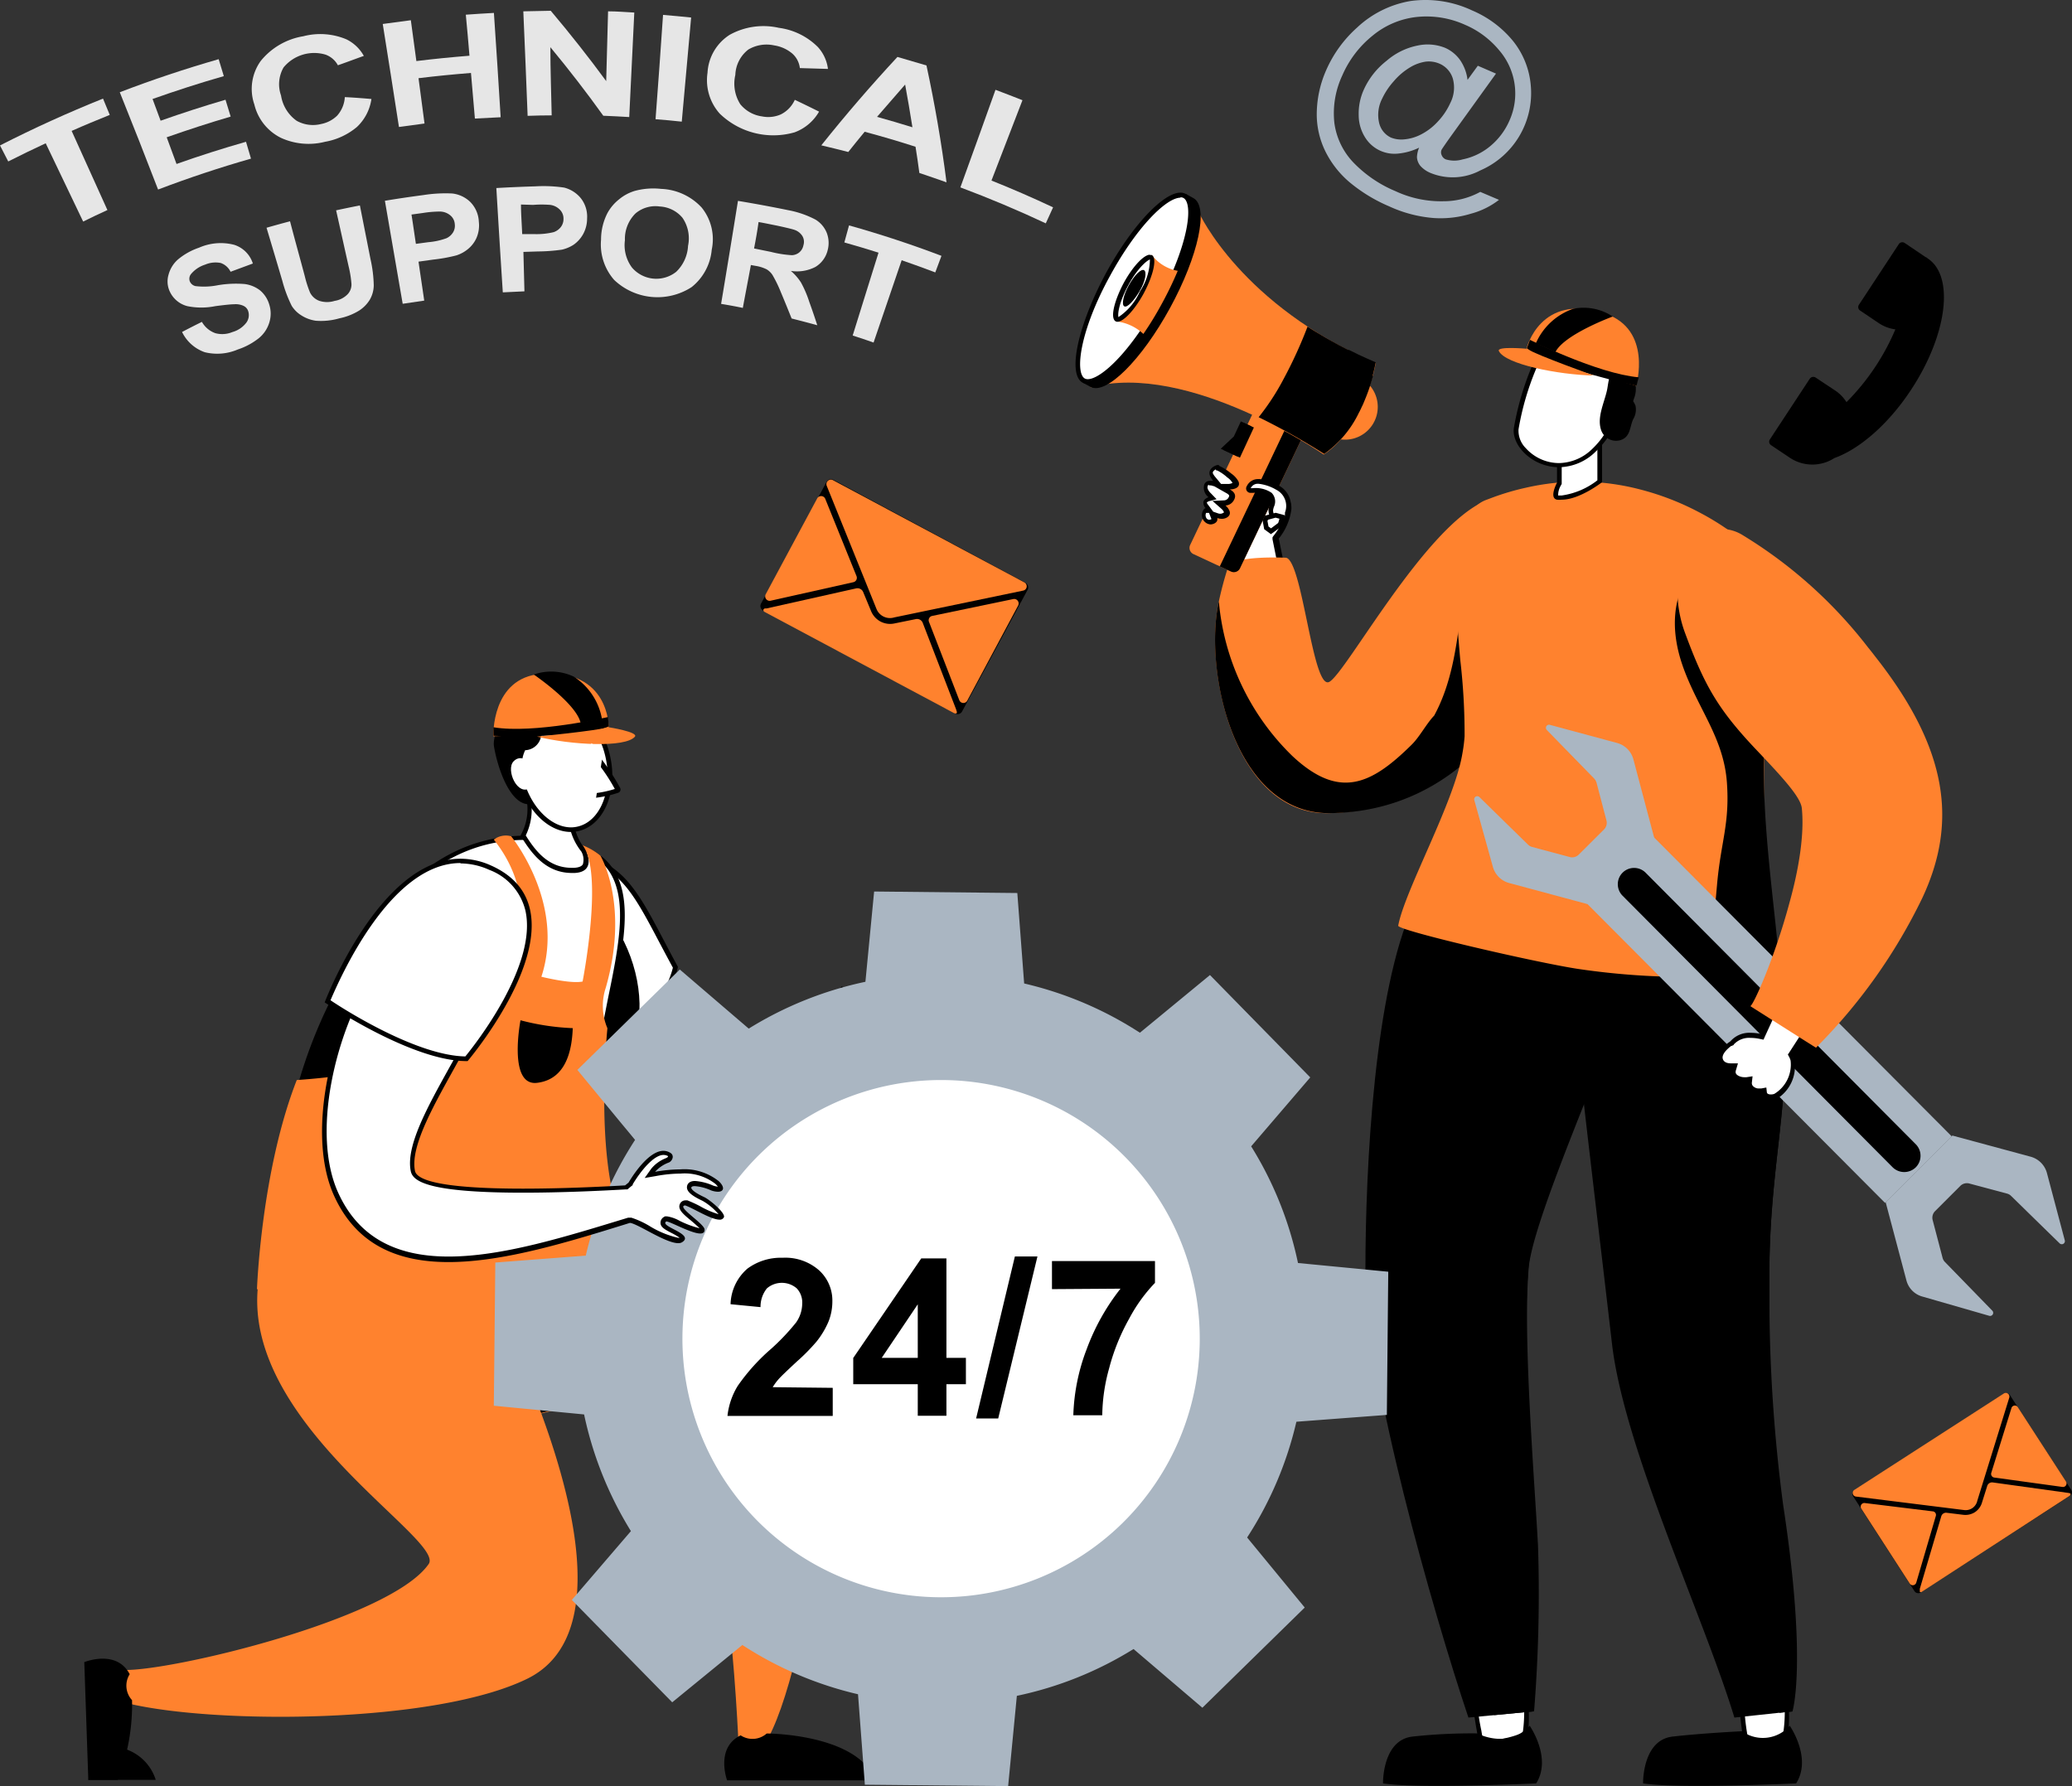 <?xml version="1.0" encoding="UTF-8"?>
<svg xmlns:inkscape="http://www.inkscape.org/namespaces/inkscape" xmlns:sodipodi="http://sodipodi.sourceforge.net/DTD/sodipodi-0.dtd" xmlns="http://www.w3.org/2000/svg" xmlns:svg="http://www.w3.org/2000/svg" viewBox="0 0 221.25 190.73" id="svg1331" sodipodi:docname="6.svg" width="221.25" height="190.73" inkscape:version="1.1 (c4e8f9e, 2021-05-24)">
  <rect x="0" y="0" width="221.25" height="190.73" fill="#333333" stroke="none"/>
  <defs id="defs829">
    <style id="style824">.cls-1{fill:none;}.cls-2{fill:#e6ebf0;}.cls-3{clip-path:url(#clip-path);}.cls-4{fill:#c6d0db;}.cls-5{fill:#aab6c2;}.cls-6,.cls-7,.cls-8,.cls-9{fill:#fff;}.cls-6{opacity:0.35;}.cls-7{opacity:0.5;}.cls-8{opacity:0.6;}.cls-10,.cls-12{fill:#ff822e;}.cls-11{fill:#8072ed;}.cls-12,.cls-13{fill-rule:evenodd;}</style>
    <clipPath id="clip-path" transform="translate(32.58 11.05)">
      <path class="cls-1" d="M 99.56,5.22 C 129.41,11.1 144.65,44.91 192.72,75 240.79,105.09 230.2,222.55 154.29,203.39 81.86,185.1 78.51,186.55 31.07,188.23 -28.3,190.35 5.1,-13.39 99.56,5.22 Z" id="path826"></path>
    </clipPath>
  </defs>
  <g id="Слой_2" data-name="Слой 2" transform="translate(-32.58,-26.39)">
    <g id="Layer_1" data-name="Layer 1">
      <path class="cls-9" d="m 132.09,74.09 h -0.17 a 4,4 0 0 1 -2.87,-2.46 1.21,1.21 0 0 1 0.14,-0.85 0.54,0.54 0 0 1 0.34,-0.21 h 0.27 l 0.09,-0.26 a 1.21,1.21 0 0 1 0.34,-0.93 0.76,0.76 0 0 1 0.54,-0.24 H 131 l 0.31,0.09 v -0.32 a 1.67,1.67 0 0 1 0.32,-1 0.78,0.78 0 0 1 0.59,-0.35 0.82,0.82 0 0 1 0.42,0.13 l 0.32,0.17 V 67.5 a 1.17,1.17 0 0 1 0.79,-1 h 0.13 c 0.53,0 1.06,0.65 1.39,1.25 l 0.05,0.12 v 0.11 l 0.08,0.12 0.41,0.48 v -0.64 c 0,-0.08 0.05,-0.14 0.1,-0.14 1.18,0.43 1.7,1.06 1.63,1.93 a 5.91,5.91 0 0 1 -1.3,3 l -0.07,0.09 0.73,3.59 -4.51,0.8 z M 136,69.21 c 0,0.13 0,0.26 0,0.4 v 1.09 l 0.5,-1 a 2.63,2.63 0 0 0 0.15,-0.31 l 0.05,-0.14 -0.21,-0.22 -0.52,-0.56 z" transform="translate(32.58,11.05)" id="path1081"></path>
      <path d="m 133.93,66.74 c 0.39,0 0.87,0.56 1.17,1.12 a 0.36,0.36 0 0 0 0,0.09 v 0.11 0 l 0.06,0.06 v 0.06 0 l 0.33,0.39 0.07,0.6 c 0,0.12 0,0.24 0,0.36 v 2.23 l 1,-2 v -0.07 a 1.66,1.66 0 0 0 0.13,-0.27 l 0.09,-0.29 -0.22,-0.22 -0.09,-0.09 -0.05,-0.06 -0.4,-0.43 V 68.1 c 1.18,0.5 1.27,1.15 1.24,1.6 a 5.8,5.8 0 0 1 -1.25,2.83 l -0.13,0.18 v 0.22 l 0.65,3.23 -4,0.71 -0.37,-2.64 -0.05,-0.35 -0.34,-0.07 a 3.69,3.69 0 0 1 -2.67,-2.26 0.86,0.86 0 0 1 0.1,-0.65 0.2,0.2 0 0 1 0.16,-0.11 h 0.59 v -0.52 a 1,1 0 0 1 0.26,-0.75 0.53,0.53 0 0 1 0.37,-0.17 h 0.16 l 0.63,0.17 v -0.65 a 1.35,1.35 0 0 1 0.27,-0.8 c 0.2,-0.26 0.35,-0.26 0.39,-0.26 a 0.64,0.64 0 0 1 0.3,0.09 l 0.64,0.36 0.1,-0.72 c 0.05,-0.36 0.23,-0.77 0.59,-0.84 z m 0,-0.5 h -0.17 a 1.36,1.36 0 0 0 -1,1.26 1.06,1.06 0 0 0 -0.54,-0.16 1,1 0 0 0 -0.78,0.45 1.83,1.83 0 0 0 -0.38,1.1 1.35,1.35 0 0 0 -0.29,0 1,1 0 0 0 -0.71,0.31 1.42,1.42 0 0 0 -0.42,1.12 h -0.14 c -0.63,0.09 -0.79,0.82 -0.7,1.34 a 4.16,4.16 0 0 0 3.07,2.66 l 0.44,3.16 5,-0.9 -0.76,-3.73 a 6.21,6.21 0 0 0 1.34,-3.09 c 0.1,-1.17 -0.74,-1.81 -1.75,-2.18 a 0.25,0.25 0 0 0 -0.12,0 0.36,0.36 0 0 0 -0.35,0.38 l -0.05,-0.06 c 0,-0.08 -0.06,-0.16 -0.1,-0.23 -0.3,-0.56 -0.9,-1.39 -1.61,-1.39 z m 2.3,3.37 c 0,-0.15 0,-0.29 0,-0.43 l 0.15,0.17 c 0,0.09 -0.09,0.17 -0.13,0.26 z" transform="translate(32.58,11.05)" id="path1083"></path>
      <path class="cls-9" d="m 158.89,201.44 c -0.61,0 -0.76,-0.13 -0.76,-0.15 0,-0.19 -0.09,-0.58 -0.17,-1.07 -0.2,-1.17 -0.74,-4.27 -0.45,-4.65 0,0 0.2,-0.19 1.55,-0.19 a 17.65,17.65 0 0 1 3.77,0.38 c 0.2,1.32 0.3,4.48 0,4.81 a 10.38,10.38 0 0 1 -3.94,0.87 z" transform="translate(32.58,11.05)" id="path1085"></path>
      <path d="m 159.06,195.63 v 0 a 18.84,18.84 0 0 1 3.54,0.33 15.84,15.84 0 0 1 0,4.42 11,11 0 0 1 -3.74,0.81 2.19,2.19 0 0 1 -0.53,-0.05 c 0,-0.22 -0.08,-0.54 -0.15,-1 a 23.69,23.69 0 0 1 -0.52,-4.42 4.64,4.64 0 0 1 1.37,-0.12 z m 0,-0.5 a 3.11,3.11 0 0 0 -1.75,0.28 c -0.46,0.58 0.48,5.1 0.57,5.9 0,0.28 0.44,0.38 1,0.38 a 10.29,10.29 0 0 0 4.08,-0.94 c 0.5,-0.49 0.25,-4.17 0.09,-5.13 0,-0.2 -2.31,-0.49 -4,-0.49 z" transform="translate(32.58,11.05)" id="path1087"></path>
      <path d="m 163.34,199.62 c 0,0 2.41,3.45 0.69,6.16 0,0 -12.56,0.59 -16.35,0 0,0 -0.1,-4.63 3.15,-5 a 58.25,58.25 0 0 1 6.91,-0.34 c 0,0 3.26,1.75 5.6,-0.82 z" transform="translate(32.58,11.05)" id="path1089"></path>
      <path class="cls-9" d="m 186.8,201.86 c -0.21,0 -0.32,0 -0.32,-0.07 0,-0.07 0,-0.38 -0.09,-0.71 -0.46,-3.36 -0.58,-5.2 -0.37,-5.5 0,0 0.18,-0.19 1.4,-0.19 a 12.62,12.62 0 0 1 3.18,0.37 c 0.2,1.31 0.3,4.48 0,4.81 a 9.77,9.77 0 0 1 -3.8,1.29 z" transform="translate(32.58,11.05)" id="path1091"></path>
      <path d="m 187.42,195.64 v 0 a 14,14 0 0 1 3,0.31 15.54,15.54 0 0 1 0,4.44 9.74,9.74 0 0 1 -3.59,1.22 h -0.09 c 0,-0.14 0,-0.33 -0.07,-0.56 a 24.28,24.28 0 0 1 -0.43,-5.28 3.34,3.34 0 0 1 1.21,-0.13 z m 0,-0.5 a 2.67,2.67 0 0 0 -1.6,0.29 c -0.46,0.58 0.32,5.58 0.41,6.39 0,0.21 0.24,0.29 0.57,0.29 a 9.9,9.9 0 0 0 3.94,-1.36 c 0.5,-0.49 0.25,-4.17 0.09,-5.13 0,-0.2 -2,-0.48 -3.41,-0.48 z" transform="translate(32.58,11.05)" id="path1093"></path>
      <path d="m 163.2,150.78 c -0.59,7.38 0,22.27 0.54,29.66 0,0.49 0,17.65 0,17.65 l -6.94,0.66 c -3.78,-11.27 -11,-36.56 -11,-47.79 0,-11.23 1,-29.93 5.09,-38.8 3.93,-8.44 19.4,3.22 21.22,5.28 0.84,1 -0.75,9.5 -3,15.16 -2.46,6.56 -5.59,14.21 -5.91,18.18 z" transform="translate(32.58,11.05)" id="path1095"></path>
      <path d="m 164.23,180.39 c -0.4,-7.4 -1.62,-22.23 -1,-29.61 0.32,-4 5.13,-15.42 7.68,-22 -0.67,-2 0.17,-6.36 -1.49,-7.48 -1.39,-0.93 -6.79,5.18 -7.4,7 -0.48,1.43 0.41,3.24 0.51,4.67 a 13.43,13.43 0 0 1 -1.72,7.49 c -1.92,3.39 -4.27,6.06 -5.34,9.9 -2.08,7.47 -0.42,15.26 1.33,22.61 a 82.16,82.16 0 0 1 2.58,14.07 c 0.15,2.74 0.54,8.75 0.15,11.45 l 4.28,-0.41 a 158.24,158.24 0 0 0 0.42,-17.69 z" transform="translate(32.58,11.05)" id="path1097"></path>
      <path d="m 191.36,198.09 -6.16,0.66 c -3.22,-10.63 -11.81,-28.8 -13.08,-40 -2,-17.32 -4.33,-35.87 -4.43,-40.43 0,-0.73 0,-1.12 0,-1.12 4.25,-5.17 11.44,-7.27 14.64,-7.65 1.26,-0.15 2.18,0.09 2.59,0.76 a 47.31,47.31 0 0 1 3.1,6.07 c 5.17,12.27 0.82,19.67 0.91,35.63 0,0.92 0,1.86 0,2.8 0.16,6.59 -1.61,14.71 0.28,21.6 3.73,13.59 2.15,21.68 2.15,21.68 z" transform="translate(32.58,11.05)" id="path1099"></path>
      <path d="m 190.4,176 a 169.59,169.59 0 0 1 -1.46,-21.16 c 0,-0.94 0,-1.88 0,-2.8 -0.09,-16 4.25,-23.75 -0.91,-36 0,-2.45 -5.8,-3.64 -5.84,-2.15 a 28.84,28.84 0 0 0 0.46,5.35 c 0.5,3.1 1.17,6.16 0.72,9.35 -0.7,4.94 -2.3,9.61 -2.63,14.64 -0.6,9.25 1.52,17.75 4.66,26.35 a 68.85,68.85 0 0 1 4.16,16.33 120.66,120.66 0 0 1 0.44,12.33 l 1.4,-0.14 c 0,0 1.6,-5.1 -1,-22.1 z" transform="translate(32.58,11.05)" id="path1101"></path>
      <path d="m 191.11,199.62 c 0,0 2.41,3.45 0.68,6.16 0,0 -12.55,0.59 -16.34,0 0,0 -0.1,-4.63 3.15,-5 3.25,-0.37 7.42,-0.57 7.42,-0.57 a 3.81,3.81 0 0 0 5.09,-0.59 z" transform="translate(32.58,11.05)" id="path1103"></path>
      <path class="cls-10" d="m 160.62,84.18 c 0,0 3.51,-1.26 3.12,0.93 -0.89,5.14 -7.85,16.62 -21.77,17.06 -10.15,0.33 -13.46,-15.32 -11.82,-22.6 A 36.85,36.85 0 0 1 131.1,76 c 0.25,-1.41 6.24,-1.1 6.24,-1.1 1.76,0.42 2.82,14.15 4.59,13.26 1.77,-0.89 10.17,-16.55 16.68,-19.34 3.98,-1.74 2.01,15.36 2.01,15.36 z" transform="translate(32.58,11.05)" id="path1105"></path>
      <path d="m 130.15,79.57 a 26.23,26.23 0 0 0 7.85,16.5 c 5,4.68 8.4,3.08 12.73,-1.2 0.86,-0.84 1.61,-2.29 2.41,-3.11 3.69,-6.78 2.09,-15.33 5.49,-22.39 0.33,-0.68 1.43,-0.26 1.1,0.43 a 20.7,20.7 0 0 0 -1.73,6.32 0.57,0.57 0 0 1 0.32,0.57 c -0.07,1.57 1.52,0.8 1.48,2.45 0.08,2.47 1.74,-1 1.33,1.26 0.72,-0.4 2.9,2.36 2.63,4.71 -0.89,5.14 -7.84,16.93 -21.77,17.06 -10.25,0.1 -13.48,-15.32 -11.84,-22.6 z" transform="translate(32.58,11.05)" id="path1107"></path>
      <path class="cls-10" d="m 149.3,114.2 c 0.18,0.56 14.71,3.92 19.17,4.6 a 79.49,79.49 0 0 0 14.56,0.81 c 3.16,-0.16 5.44,-0.56 5.75,-1.2 0.63,-1.34 -0.65,-13.18 -0.39,-21.91 0.05,-1.4 0.07,-2.82 0.08,-4.23 0.09,-9.07 -0.51,-17.78 -2.55,-19.35 -0.45,-0.36 -1,-0.72 -1.55,-1.11 a 28.27,28.27 0 0 0 -3,-1.8 28.74,28.74 0 0 0 -6.18,-2.39 25.62,25.62 0 0 0 -12.34,-0.18 26.51,26.51 0 0 0 -3.4,1 l -0.83,0.31 c -3.87,1.56 -3.32,10 -2.69,17.08 a 68.14,68.14 0 0 1 0.46,8.14 16.6,16.6 0 0 1 -0.24,1.86 c -0.88,5.24 -6.15,14.58 -6.85,18.37 z" transform="translate(32.58,11.05)" id="path1109"></path>
      <path class="cls-9" d="m 166.76,68.5 a 2.28,2.28 0 0 1 -0.45,0 c -0.11,0 -0.14,-0.07 -0.16,-0.12 -0.13,-0.27 0.12,-1 0.33,-1.34 v -0.06 -3.72 l 4.31,-1.79 v 5.29 c -0.45,0.33 -2.46,1.74 -4.06,1.74 z" transform="translate(32.58,11.05)" id="path1111"></path>
      <path d="m 170.57,61.84 v 4.79 a 8,8 0 0 1 -3.81,1.62 h -0.38 a 2.05,2.05 0 0 1 0.32,-1.12 l 0.06,-0.12 v -3.59 z m 0.5,-0.75 -4.81,2 v 3.79 c 0,0 -0.89,1.64 0,1.82 a 2.73,2.73 0 0 0 0.5,0 c 1.92,0 4.31,-1.87 4.31,-1.87 z" transform="translate(32.58,11.05)" id="path1113"></path>
      <path d="m 181.66,75.12 c 0,0 -4.65,3.58 -2,11.27 1.58,4.56 4.39,7.68 4.74,12.5 0.32,4.46 -0.66,6.35 -1.06,11 -0.19,2.15 -0.39,4.3 -0.57,6.45 a 5.58,5.58 0 0 0 0.24,3.29 c 3.16,-0.16 6.54,0.63 6.85,0 0.62,-1.35 -1.75,-14.38 -1.49,-23.11 0.05,-1.4 0.07,-2.82 0.08,-4.23 -0.21,-0.45 0.12,-7.7 -0.14,-8.13 A 64.2,64.2 0 0 0 182.81,76 c -0.45,-0.57 -1.49,-1.46 -1.15,-0.88 z" transform="translate(32.58,11.05)" id="path1115"></path>
      <rect class="cls-5" x="183.89" y="101.65" width="10.06" height="45.18" transform="rotate(135.12,202.924,136.486)" id="rect1117"></rect>
      <path class="cls-5" d="m 212.42,155.85 a 0.33,0.33 0 0 0 0.32,-0.55 l -1.06,-1.09 -4,-4.11 a 1,1 0 0 1 -0.25,-0.44 l -1.05,-4 a 1,1 0 0 1 0.26,-1 l 2.68,-2.68 a 1,1 0 0 1 1,-0.25 l 4,1.07 a 0.94,0.94 0 0 1 0.43,0.25 l 4.09,4 1.09,1.06 a 0.33,0.33 0 0 0 0.55,-0.32 l -1.91,-7.2 a 2.47,2.47 0 0 0 -1.73,-1.73 l -8.36,-2.26 -7.13,7.11 2.22,8.36 a 2.42,2.42 0 0 0 1.73,1.73 z" transform="translate(32.58,11.05)" id="path1119"></path>
      <path class="cls-5" d="m 159.41,107.9 a 2.47,2.47 0 0 0 1.73,1.73 l 8.36,2.25 7.13,-7.1 -2.22,-8.37 a 2.47,2.47 0 0 0 -1.73,-1.73 l -7.19,-1.94 a 0.33,0.33 0 0 0 -0.32,0.55 l 1.06,1.09 4,4.1 a 1.14,1.14 0 0 1 0.25,0.44 l 1.05,4 a 1,1 0 0 1 -0.26,1 l -2.68,2.67 a 1,1 0 0 1 -1,0.26 l -4,-1.07 a 1,1 0 0 1 -0.43,-0.25 l -4.09,-4 -1.09,-1.07 a 0.33,0.33 0 0 0 -0.55,0.33 z" transform="translate(32.58,11.05)" id="path1121"></path>
      <path d="m 173.26,108.53 v 0 a 1.74,1.74 0 0 1 2.46,0 l 28.85,29 a 1.75,1.75 0 0 1 0,2.46 v 0 a 1.76,1.76 0 0 1 -2.47,0 l -28.84,-29 a 1.74,1.74 0 0 1 0,-2.46 z" transform="translate(32.58,11.05)" id="path1123"></path>
      <path class="cls-9" d="m 189.12,132.46 a 0.64,0.64 0 0 1 -0.66,-0.38 v -0.27 h -0.28 a 1.55,1.55 0 0 1 -0.31,0 1,1 0 0 1 -0.66,-0.21 0.74,0.74 0 0 1 -0.33,-0.72 v -0.33 l -0.33,0.05 a 1.23,1.23 0 0 1 -0.27,0 1.59,1.59 0 0 1 -0.72,-0.17 0.7,0.7 0 0 1 -0.39,-1 l 0.12,-0.34 h -0.37 c -0.26,0 -1,0 -1.16,-0.6 -0.16,-0.6 0.37,-1.24 1,-1.7 a 2.12,2.12 0 0 1 0.2,-0.13 2.51,2.51 0 0 1 2.06,-0.87 5.21,5.21 0 0 1 1,0.11 h 0.19 l 1.75,-3.8 3,3.14 -1.7,2.64 0.07,0.13 a 1.85,1.85 0 0 1 0.17,0.42 3.87,3.87 0 0 1 -1.89,3.86 1.39,1.39 0 0 1 -0.49,0.17 z" transform="translate(32.58,11.05)" id="path1125"></path>
      <path d="m 190,122.63 2.59,2.73 -1.52,2.35 -0.16,0.24 0.14,0.26 a 1.86,1.86 0 0 1 0.15,0.38 3.64,3.64 0 0 1 -1.74,3.56 1.1,1.1 0 0 1 -0.37,0.06 c -0.23,0 -0.38,-0.07 -0.42,-0.2 v 0 0 l -0.06,-0.54 -0.53,0.1 h -0.26 a 0.79,0.79 0 0 1 -0.52,-0.16 0.48,0.48 0 0 1 -0.23,-0.5 l 0.07,-0.64 -0.65,0.1 h -0.23 a 1.33,1.33 0 0 1 -0.6,-0.14 c -0.32,-0.17 -0.39,-0.34 -0.28,-0.66 l 0.2,-0.68 h -0.72 c -0.17,0 -0.73,0 -0.89,-0.45 -0.16,-0.45 0.35,-1 0.9,-1.42 h 0.08 l 0.1,-0.07 h 0.07 v -0.06 a 2.22,2.22 0 0 1 1.8,-0.72 4.81,4.81 0 0 1 1,0.11 l 0.39,0.08 0.16,-0.36 1.51,-3.29 z m -0.14,-0.88 -1.82,4 a 4.94,4.94 0 0 0 -1.07,-0.12 2.68,2.68 0 0 0 -2.2,0.91 l -0.21,0.14 c -0.54,0.42 -1.33,1.23 -1.06,2 a 1.37,1.37 0 0 0 1.36,0.78 h 0.05 a 1,1 0 0 0 0.51,1.27 1.79,1.79 0 0 0 0.84,0.2 1.62,1.62 0 0 0 0.31,0 1,1 0 0 0 0.43,0.95 1.32,1.32 0 0 0 0.82,0.26 1.45,1.45 0 0 0 0.35,0 c 0,0.05 0,0.1 0,0.14 a 0.86,0.86 0 0 0 0.9,0.56 1.67,1.67 0 0 0 0.55,-0.09 4.09,4.09 0 0 0 2,-4.17 2.11,2.11 0 0 0 -0.19,-0.47 l 1.73,-2.68 -3.36,-3.55 z" transform="translate(32.58,11.05)" id="path1127"></path>
      <path class="cls-10" d="m 205.27,111.22 a 58.76,58.76 0 0 1 -11.36,16 l -1.81,-1.14 -5.2,-3.3 c 0.36,-0.13 2.65,-5.33 4.17,-11 1,-3.57 1.62,-7.32 1.33,-10.14 -0.13,-1.23 -2.24,-3.47 -4.94,-6.32 -4.09,-4.33 -5.51,-6.89 -7.61,-12.61 a 12.9,12.9 0 0 1 -0.29,-7.6 4.35,4.35 0 0 1 6.55,-2.61 49.13,49.13 0 0 1 13.38,12 c 0.3,0.36 0.58,0.73 0.86,1.09 7.65,9.76 8.7,17.55 4.92,25.63 z" transform="translate(32.58,11.05)" id="path1129"></path>
      <path class="cls-10" d="m 127.42,74.5 4,1.86 a 0.73,0.73 0 0 0 1,-0.36 l 6.83,-14.35 -5.33,-2.48 -6.83,14.36 a 0.73,0.73 0 0 0 0.33,0.97 z" transform="translate(32.58,11.05)" id="path1131"></path>
      <polygon points="166.19,71.91 165.08,71.39 164.33,73 162.93,74.31 164.69,75.13 " id="polygon1133"></polygon>
      <polygon points="166.47,72.04 165.37,71.53 164.62,73.14 163.22,74.44 164.98,75.26 " id="polygon1135"></polygon>
      <path d="m 130.25,75.82 1.17,0.54 a 0.73,0.73 0 0 0 1,-0.36 l 6.83,-14.35 -1.84,-0.86 z" transform="translate(32.58,11.05)" id="path1137"></path>
      <path class="cls-10" d="m 140.16,58.25 a 3.5,3.5 0 1 1 2.93,4 3.49,3.49 0 0 1 -2.93,-4 z" transform="translate(32.58,11.05)" id="path1139"></path>
      <path class="cls-10" d="m 128.06,38.11 c 0,0 4.49,9.85 18.84,16 0,0 -1.12,6.82 -5.55,9.77 0,0 -14.45,-10 -24.89,-7.18 z" transform="translate(32.58,11.05)" id="path1141"></path>
      <path class="cls-11" d="m 146.68,55.06 c 0,0.1 -0.05,0.21 -0.08,0.32 0.03,-0.12 0.06,-0.22 0.08,-0.32 z" transform="translate(32.58,11.05)" id="path1143"></path>
      <path class="cls-11" d="m 140.86,51 c 0.43,0.26 0.86,0.51 1.31,0.76 -0.45,-0.26 -0.88,-0.51 -1.31,-0.76 z" transform="translate(32.58,11.05)" id="path1145"></path>
      <path class="cls-11" d="m 139.62,50.22 c 0.4,0.26 0.82,0.52 1.24,0.77 -0.42,-0.25 -0.84,-0.51 -1.24,-0.77 z" transform="translate(32.58,11.05)" id="path1147"></path>
      <path d="m 137.08,55.78 a 47.33,47.33 0 0 0 2.54,-5.56 c 0.4,0.26 0.82,0.52 1.24,0.77 0.42,0.25 0.86,0.51 1.31,0.76 l 0.89,0.49 0.89,0.46 h 0.08 l 0.74,0.36 0.3,0.15 0.83,0.38 1,0.44 c 0,0 -0.06,0.37 -0.22,1 0,0.1 -0.05,0.2 -0.08,0.32 -0.03,0.12 0,0.12 0,0.18 a 1.21,1.21 0 0 1 -0.05,0.18 l -0.09,0.31 a 20,20 0 0 1 -0.79,2.19 c -0.05,0.13 -0.11,0.27 -0.17,0.4 l -0.1,0.2 -0.09,0.2 a 2,2 0 0 0 -0.1,0.21 l -0.11,0.2 a 11.43,11.43 0 0 1 -3.7,4.39 73,73 0 0 0 -7,-3.92 25.44,25.44 0 0 0 2.68,-4.11 z" transform="translate(32.58,11.05)" id="path1149"></path>
      <path d="m 118.94,44.94 c 2.51,-4.6 5.54,-8 7.46,-8.5 l 0.21,-0.4 0.85,0.47 v 0 c 1.63,0.94 0.51,6.16 -2.52,11.71 -3.03,5.55 -6.81,9.31 -8.48,8.44 v 0 l -0.86,-0.47 0.22,-0.4 c -0.59,-1.88 0.61,-6.26 3.12,-10.85 z" transform="translate(32.58,11.05)" id="path1151"></path>
      <path class="cls-9" d="m 116.16,56.08 a 0.92,0.92 0 0 1 -0.44,-0.1 c -1.34,-0.73 -0.61,-5.48 2.61,-11.38 2.62,-4.81 6,-8.44 7.72,-8.44 a 0.89,0.89 0 0 1 0.44,0.1 c 1.13,0.62 0.75,3.89 -0.94,7.94 a 38,38 0 0 1 -3.66,6.7 c -2.18,3.15 -4.43,5.18 -5.73,5.18 z" transform="translate(32.58,11.05)" id="path1153"></path>
      <path d="m 126.05,36.41 a 0.63,0.63 0 0 1 0.32,0.07 c 0.84,0.46 0.75,3.29 -1.06,7.63 a 37,37 0 0 1 -3.63,6.65 c -2.42,3.5 -4.52,5.07 -5.52,5.07 a 0.66,0.66 0 0 1 -0.32,-0.07 c -1.07,-0.58 -0.56,-5.07 2.71,-11 2.84,-5.2 6,-8.31 7.5,-8.31 z m 0,-0.5 c -1.85,0 -5.21,3.56 -7.94,8.57 -3,5.57 -4.16,10.81 -2.51,11.72 a 1.18,1.18 0 0 0 0.56,0.13 c 1.42,0 3.71,-2.07 5.93,-5.29 a 34.78,34.78 0 0 0 2,-3.28 37.36,37.36 0 0 0 1.67,-3.46 c 1.72,-4.14 2.14,-7.54 0.83,-8.26 a 1.13,1.13 0 0 0 -0.56,-0.13 z" transform="translate(32.58,11.05)" id="path1155"></path>
      <path class="cls-10" d="m 119.18,49.66 a 5.07,5.07 0 0 1 2.91,1.34 34.78,34.78 0 0 0 2,-3.28 37.36,37.36 0 0 0 1.67,-3.46 4.47,4.47 0 0 1 -2.76,-1.68 c -1.89,0.57 -4.59,5.22 -3.82,7.08 z" transform="translate(32.58,11.05)" id="path1157"></path>
      <path class="cls-9" d="m 119.37,49.46 h -0.07 c -0.14,-0.07 -0.21,-0.47 -0.06,-1.17 a 10.13,10.13 0 0 1 1,-2.6 c 1,-1.78 2.09,-2.88 2.57,-2.88 0.21,0.08 0.28,0.48 0.14,1.18 a 10.39,10.39 0 0 1 -1,2.61 c -1,1.78 -2.09,2.88 -2.57,2.88 z" transform="translate(32.58,11.05)" id="path1159"></path>
      <path d="m 122.79,43.05 a 6.31,6.31 0 0 1 -1.07,3.41 6.39,6.39 0 0 1 -2.29,2.74 c -0.1,-0.33 0.06,-1.58 1.06,-3.42 1,-1.84 2,-2.64 2.3,-2.73 z m 0,-0.51 c -0.65,0 -1.83,1.25 -2.79,3 -1.06,2 -1.46,3.79 -0.87,4.11 a 0.38,0.38 0 0 0 0.19,0.05 c 0.65,0 1.83,-1.25 2.79,-3 1.07,-2 1.46,-3.8 0.88,-4.12 a 0.42,0.42 0 0 0 -0.2,0 z" transform="translate(32.58,11.05)" id="path1161"></path>
      <path d="m 120.53,45.81 c -0.58,1.06 -0.79,2.07 -0.48,2.24 0.31,0.17 1,-0.55 1.63,-1.61 0.63,-1.06 0.8,-2.08 0.48,-2.25 -0.32,-0.17 -1.04,0.55 -1.63,1.62 z" transform="translate(32.58,11.05)" id="path1163"></path>
      <path class="cls-9" d="m 136.85,71.08 h -0.18 a 1.28,1.28 0 0 1 -1,-1.24 1.94,1.94 0 0 1 0.1,-0.42 1.07,1.07 0 0 0 -0.17,-1.23 2.75,2.75 0 0 0 -1.8,-0.43 h -0.32 a 0.16,0.16 0 0 1 -0.14,-0.08 0.28,0.28 0 0 1 0,-0.28 1.06,1.06 0 0 1 1,-0.61 5,5 0 0 1 2,0.66 2.21,2.21 0 0 1 1.06,2.73 v 0.17 c 0.02,0.24 -0.1,0.73 -0.55,0.73 z" transform="translate(32.58,11.05)" id="path1165"></path>
      <path d="m 134.39,67 v 0 a 4.75,4.75 0 0 1 1.89,0.64 1.94,1.94 0 0 1 0.93,2.43 v 0.06 0.06 a 0.44,0.44 0 0 0 0,0.13 c 0,0.15 -0.1,0.49 -0.36,0.49 h -0.12 a 1,1 0 0 1 -0.79,-1 2.26,2.26 0 0 1 0.09,-0.35 1.32,1.32 0 0 0 -0.24,-1.49 3,3 0 0 0 -2,-0.5 h -0.24 A 0.83,0.83 0 0 1 134.36,67 Z m 0,-0.5 a 1.32,1.32 0 0 0 -1.25,0.74 0.47,0.47 0 0 0 0.36,0.73 h 0.32 a 2.57,2.57 0 0 1 1.63,0.37 c 0.46,0.41 0,1 0,1.45 a 1.51,1.51 0 0 0 1.17,1.49 h 0.24 c 0.49,0 0.78,-0.41 0.85,-0.92 a 1.09,1.09 0 0 0 0,-0.18 2.45,2.45 0 0 0 -1.18,-3 5.2,5.2 0 0 0 -2.12,-0.69 z" transform="translate(32.58,11.05)" id="path1167"></path>
      <path class="cls-9" d="m 129.14,71.09 a 0.64,0.64 0 0 1 -0.57,-0.37 0.85,0.85 0 0 1 0.11,-0.9 h 0.5 l -0.36,-0.36 A 0.71,0.71 0 0 1 128.62,69 c 0,-0.16 0.18,-0.24 0.4,-0.34 l 0.42,-0.11 -0.31,-0.3 c -0.27,-0.27 -0.55,-0.67 -0.41,-1 a 0.36,0.36 0 0 1 0.38,-0.27 1.17,1.17 0 0 1 0.3,0 l 0.77,0.2 -0.51,-0.61 a 2.11,2.11 0 0 1 -0.29,-0.42 0.44,0.44 0 0 1 0,-0.43 0.92,0.92 0 0 1 0.61,-0.44 l 0.06,0.08 v 0 a 5.66,5.66 0 0 1 1.15,0.74 l 0.1,0.09 a 1.81,1.81 0 0 1 0.6,0.67 0.28,0.28 0 0 1 0,0.26 1,1 0 0 1 -0.71,0.23 h -0.86 l 0.75,0.42 a 0.83,0.83 0 0 1 0.42,0.42 0.51,0.51 0 0 1 -0.09,0.39 0.8,0.8 0 0 1 -0.69,0.44 h -0.61 l 0.46,0.41 a 1.24,1.24 0 0 1 0.36,0.46 0.31,0.31 0 0 1 0,0.26 0.78,0.78 0 0 1 -0.55,0.26 v 0 a 1.27,1.27 0 0 1 -0.41,-0.06 l -0.5,-0.17 0.19,0.5 c 0,0.25 -0.33,0.34 -0.47,0.34 z" transform="translate(32.58,11.05)" id="path1169"></path>
      <path d="m 129.87,65.58 h 0.11 a 4.67,4.67 0 0 1 1,0.68 l 0.11,0.09 a 1.8,1.8 0 0 1 0.52,0.56 1.07,1.07 0 0 1 -0.51,0.11 h -0.71 l -0.6,-0.72 a 2.09,2.09 0 0 1 -0.26,-0.37 0.25,0.25 0 0 1 0,-0.22 0.63,0.63 0 0 1 0.3,-0.24 z m -0.77,1.6 a 0.75,0.75 0 0 1 0.24,0 l 0.33,0.09 1.27,0.72 c 0.26,0.14 0.3,0.24 0.31,0.26 a 0.35,0.35 0 0 1 -0.06,0.21 0.56,0.56 0 0 1 -0.49,0.31 l -1.23,0.06 0.93,0.82 a 1,1 0 0 1 0.3,0.4 0.64,0.64 0 0 1 -0.4,0.15 0.83,0.83 0 0 1 -0.29,-0.06 l -0.46,-0.16 -0.53,-0.71 c -0.16,-0.2 -0.15,-0.27 -0.15,-0.28 a 0.78,0.78 0 0 1 0.22,-0.13 l 0.82,-0.21 -0.6,-0.62 c -0.22,-0.21 -0.45,-0.53 -0.35,-0.78 0.1,-0.25 0.06,-0.11 0.14,-0.11 z m 0,2.93 0.26,0.66 a 0.42,0.42 0 0 1 -0.23,0.07 0.37,0.37 0 0 1 -0.34,-0.23 0.58,0.58 0 0 1 0,-0.5 z M 130,65 v 0 c -0.5,0.1 -1.09,0.59 -0.76,1.23 a 2.32,2.32 0 0 0 0.31,0.46 1.49,1.49 0 0 0 -0.36,0 0.6,0.6 0 0 0 -0.61,0.43 1.27,1.27 0 0 0 0.46,1.31 v 0 c -0.21,0.1 -0.5,0.23 -0.54,0.53 a 0.87,0.87 0 0 0 0.24,0.65 0.2,0.2 0 0 0 -0.14,0.06 1,1 0 0 0 0.66,1.67 v 0 c 0.26,0 0.74,-0.17 0.73,-0.55 a 0.51,0.51 0 0 0 0,-0.13 1.32,1.32 0 0 0 0.44,0.08 h 0.08 c 0.39,0 1,-0.3 0.77,-0.86 a 1.53,1.53 0 0 0 -0.42,-0.56 1.08,1.08 0 0 0 0.89,-0.56 c 0.33,-0.57 0,-0.92 -0.43,-1.16 0.47,0 1.16,-0.18 0.94,-0.82 a 2.44,2.44 0 0 0 -0.78,-0.87 6,6 0 0 0 -1.2,-0.78 h -0.05 A 0.19,0.19 0 0 0 130,65 Z" transform="translate(32.58,11.05)" id="path1171"></path>
      <path class="cls-9" d="m 166.48,65 a 5,5 0 0 1 -3.75,-1.69 2.92,2.92 0 0 1 -0.83,-2.21 29.74,29.74 0 0 1 2.46,-7.78 l 8.78,0.71 c 0.14,1 0.62,6 -2.91,9.36 A 5.49,5.49 0 0 1 166.48,65 Z" transform="translate(32.58,11.05)" id="path1173"></path>
      <path d="m 164.51,53.57 8.4,0.68 c 0.16,1.32 0.41,5.86 -2.86,9 a 5.19,5.19 0 0 1 -3.57,1.54 4.8,4.8 0 0 1 -3.56,-1.6 2.63,2.63 0 0 1 -0.77,-2 29.28,29.28 0 0 1 2.36,-7.55 z m -0.3,-0.52 a 30.36,30.36 0 0 0 -2.56,8 c -0.25,1.88 2,4.18 4.83,4.18 a 5.64,5.64 0 0 0 3.92,-1.68 c 4.09,-3.86 2.95,-9.77 2.95,-9.77 l -9.14,-0.74 z" transform="translate(32.58,11.05)" id="path1175"></path>
      <path d="m 174.39,58.18 c 0,0 0.05,-0.18 0.12,-0.36 a 2.86,2.86 0 0 0 -0.58,-2.89 0.74,0.74 0 0 0 -1,-0.08 v 0 c -1.16,-0.09 -1.16,1.33 -1.32,2.1 -0.27,1.31 -1.08,2.87 -0.67,4.22 a 1.68,1.68 0 0 0 2.06,1.18 c 1.12,-0.33 1,-1.38 1.39,-2.24 a 2,2 0 0 0 0.25,-1.45 3,3 0 0 0 -0.25,-0.48 z" transform="translate(32.58,11.05)" id="path1177"></path>
      <path class="cls-9" d="m 135.22,71.71 -0.14,-0.78 0.15,-0.31 1,-0.26 0.72,0.19 a 5.93,5.93 0 0 1 -0.25,0.81 l -1,0.71 z" transform="translate(32.58,11.05)" id="path1179"></path>
      <path d="m 136.21,70.62 0.41,0.11 a 3.85,3.85 0 0 1 -0.14,0.46 l -0.76,0.57 -0.27,-0.2 -0.11,-0.59 0.06,-0.13 z m 0,-0.52 -1.16,0.31 -0.23,0.49 0.17,0.95 0.72,0.53 c 0,0 1.09,-0.78 1.18,-0.88 a 8.05,8.05 0 0 0 0.34,-1.13 l -1,-0.27 z" transform="translate(32.58,11.05)" id="path1181"></path>
      <path d="m 8.88,39 q -2,-4.18 -4,-8.36 c -1.34,0.62 -2.67,1.27 -4,1.94 L 0,30.87 q 5.39,-2.75 11,-5 l 0.72,1.74 C 10.36,28.16 9,28.72 7.65,29.32 q 1.92,4.22 3.82,8.45 C 10.58,38.18 9.73,38.57 8.88,39 Z" transform="translate(32.58,11.05)" id="path1183" style="fill:#e6e6e6;fill-opacity:1"></path>
      <path d="m 16.88,35.58 q -2,-5.2 -4.09,-10.39 5.22,-2 10.56,-3.53 c 0.18,0.6 0.36,1.2 0.55,1.81 -2.56,0.73 -5.09,1.55 -7.61,2.44 0.29,0.77 0.58,1.55 0.86,2.32 2.29,-0.81 4.61,-1.56 6.93,-2.24 0.19,0.6 0.37,1.2 0.55,1.8 Q 21.2,28.8 17.8,30 l 1.05,2.85 c 2.45,-0.87 4.93,-1.66 7.42,-2.37 0.18,0.6 0.36,1.2 0.53,1.8 q -5.01,1.43 -9.92,3.3 z" transform="translate(32.58,11.05)" id="path1185" style="fill:#e6e6e6;fill-opacity:1"></path>
      <path d="m 36.82,25.71 c 1,0.05 1.9,0.12 2.84,0.2 a 5.07,5.07 0 0 1 -1.56,3 7.23,7.23 0 0 1 -3.39,1.57 7.09,7.09 0 0 1 -4.71,-0.42 5.37,5.37 0 0 1 -2.84,-3.56 5.11,5.11 0 0 1 0.68,-4.65 7.38,7.38 0 0 1 4.55,-2.64 7.2,7.2 0 0 1 4.6,0.33 4.27,4.27 0 0 1 1.86,1.77 c -0.93,0.33 -1.85,0.68 -2.77,1 a 2.43,2.43 0 0 0 -1.33,-1.14 4.24,4.24 0 0 0 -4.47,1.37 3.6,3.6 0 0 0 -0.27,3 4.07,4.07 0 0 0 1.67,2.7 3.57,3.57 0 0 0 2.62,0.34 3.36,3.36 0 0 0 1.7,-0.89 3.25,3.25 0 0 0 0.82,-1.98 z" transform="translate(32.58,11.05)" id="path1187" style="fill:#e6e6e6;fill-opacity:1"></path>
      <path d="m 42.6,28.9 q -0.85,-5.5 -1.73,-11 l 3,-0.4 c 0.2,1.46 0.39,2.91 0.59,4.36 1.88,-0.23 3.78,-0.42 5.67,-0.57 Q 49.95,19.1 49.74,16.91 c 1,-0.07 2,-0.14 3,-0.19 q 0.38,5.56 0.72,11.14 L 50.71,28 50.29,23.13 c -1.87,0.15 -3.73,0.33 -5.6,0.56 0.22,1.61 0.43,3.23 0.64,4.84 Q 44,28.71 42.6,28.9 Z" transform="translate(32.58,11.05)" id="path1189" style="fill:#e6e6e6;fill-opacity:1"></path>
      <path d="M 56.34,27.71 C 56.2,23.99 56.04,20.27 55.88,16.55 l 2.93,-0.06 q 3.13,3.71 5.92,7.51 c 0.07,-2.48 0.14,-5 0.2,-7.45 0.93,0 1.86,0.08 2.8,0.13 q -0.26,5.58 -0.54,11.16 C 66.27,27.78 65.34,27.74 64.42,27.7 Q 61.77,24 58.77,20.38 c 0,2.42 0.09,4.85 0.14,7.28 -0.86,0 -1.71,0.02 -2.57,0.05 z" transform="translate(32.58,11.05)" id="path1191" style="fill:#e6e6e6;fill-opacity:1"></path>
      <path d="m 70,28.07 c 0.28,-3.71 0.55,-7.43 0.8,-11.14 1,0.08 2,0.18 3,0.28 q -0.51,5.57 -1,11.12 C 71.86,28.23 70.94,28.14 70,28.07 Z" transform="translate(32.58,11.05)" id="path1193" style="fill:#e6e6e6;fill-opacity:1"></path>
      <path d="m 84.87,26 c 0.87,0.41 1.73,0.83 2.59,1.26 a 5,5 0 0 1 -2.61,2.21 8.23,8.23 0 0 1 -8,-2 5.36,5.36 0 0 1 -1.3,-4.36 5.12,5.12 0 0 1 2.38,-4.06 7.44,7.44 0 0 1 5.23,-0.74 7.23,7.23 0 0 1 4.17,2.05 4.25,4.25 0 0 1 1.08,2.34 l -3,-0.09 a 2.45,2.45 0 0 0 -0.82,-1.56 3.88,3.88 0 0 0 -1.91,-0.86 3.8,3.8 0 0 0 -2.77,0.44 3.58,3.58 0 0 0 -1.39,2.71 4.1,4.1 0 0 0 0.53,3.13 3.62,3.62 0 0 0 2.32,1.3 3.34,3.34 0 0 0 2,-0.21 3.19,3.19 0 0 0 1.5,-1.56 z" transform="translate(32.58,11.05)" id="path1195" style="fill:#e6e6e6;fill-opacity:1"></path>
      <path d="m 101.07,34.81 c -1,-0.35 -1.93,-0.68 -2.9,-1 -0.12,-0.93 -0.26,-1.87 -0.41,-2.8 q -2.7,-0.87 -5.43,-1.6 c -0.59,0.71 -1.17,1.43 -1.75,2.16 -1,-0.25 -1.91,-0.49 -2.88,-0.71 q 3.85,-4.83 8.13,-9.44 c 1,0.29 2.07,0.6 3.1,0.91 q 1.35,6.26 2.14,12.48 z m -3.64,-5.88 q -0.36,-2.28 -0.78,-4.56 c -1,1.14 -2,2.29 -3,3.45 1.27,0.35 2.52,0.72 3.78,1.11 z" transform="translate(32.58,11.05)" id="path1197" style="fill:#e6e6e6;fill-opacity:1"></path>
      <path d="m 102.55,35.35 q 1.89,-5.21 3.75,-10.42 1.44,0.54 2.88,1.11 -1.65,4.29 -3.31,8.58 c 2.21,0.88 4.41,1.84 6.58,2.86 l -0.78,1.71 q -4.5,-2.11 -9.12,-3.84 z" transform="translate(32.58,11.05)" id="path1199" style="fill:#e6e6e6;fill-opacity:1"></path>
      <path d="m 19.44,50.79 c 0.7,-0.37 1.41,-0.73 2.12,-1.08 A 2.67,2.67 0 0 0 23,50.92 2.81,2.81 0 0 0 24.81,50.8 2.84,2.84 0 0 0 26.3,49.8 1.36,1.36 0 0 0 26.51,48.59 0.94,0.94 0 0 0 26,48 2,2 0 0 0 25,47.83 c -0.3,0 -1,0.07 -2,0.2 a 7.48,7.48 0 0 1 -3,0 2.84,2.84 0 0 1 -1.91,-1.65 2.53,2.53 0 0 1 -0.1,-1.68 3.28,3.28 0 0 1 1.01,-1.65 7,7 0 0 1 2.25,-1.26 5.75,5.75 0 0 1 3.75,-0.31 3.06,3.06 0 0 1 2,2 l -2.38,0.88 a 1.83,1.83 0 0 0 -1.06,-0.94 2.83,2.83 0 0 0 -1.66,0.18 3.22,3.22 0 0 0 -1.5,1 0.8,0.8 0 0 0 -0.13,0.79 0.86,0.86 0 0 0 0.6,0.5 7.54,7.54 0 0 0 2.43,-0.1 11.57,11.57 0 0 1 2.82,-0.12 3.39,3.39 0 0 1 1.64,0.67 3.12,3.12 0 0 1 1,1.55 3.17,3.17 0 0 1 0,1.88 3.45,3.45 0 0 1 -1.12,1.68 7.28,7.28 0 0 1 -2.25,1.21 5.56,5.56 0 0 1 -3.53,0.29 4.25,4.25 0 0 1 -2.42,-2.16 z" transform="translate(32.58,11.05)" id="path1201" style="fill:#e6e6e6;fill-opacity:1"></path>
      <path d="m 28.46,39.66 c 0.84,-0.24 1.67,-0.47 2.51,-0.69 0.52,2 1.05,3.89 1.57,5.84 a 12,12 0 0 0 0.57,1.78 1.82,1.82 0 0 0 1,0.88 2.67,2.67 0 0 0 1.62,0 2.47,2.47 0 0 0 1.4,-0.72 1.52,1.52 0 0 0 0.4,-1.08 11.31,11.31 0 0 0 -0.3,-1.87 c -0.45,-2 -0.89,-4 -1.34,-6 0.84,-0.18 1.69,-0.36 2.54,-0.52 L 39.56,43 a 14,14 0 0 1 0.35,2.82 3.16,3.16 0 0 1 -0.42,1.52 3.65,3.65 0 0 1 -1.15,1.17 6.45,6.45 0 0 1 -2.09,0.82 7.08,7.08 0 0 1 -2.53,0.26 3.86,3.86 0 0 1 -1.57,-0.59 3.17,3.17 0 0 1 -1,-1 14,14 0 0 1 -1,-2.66 q -0.83,-2.82 -1.69,-5.68 z" transform="translate(32.58,11.05)" id="path1203" style="fill:#e6e6e6;fill-opacity:1"></path>
      <path d="m 43,47.78 q -0.95,-5.49 -1.9,-11 c 1.37,-0.23 2.74,-0.43 4.11,-0.61 a 15.21,15.21 0 0 1 3.07,-0.17 3.29,3.29 0 0 1 1.94,0.91 3.19,3.19 0 0 1 0.91,2.1 3.38,3.38 0 0 1 -0.26,1.76 3.25,3.25 0 0 1 -0.93,1.19 3.71,3.71 0 0 1 -1.2,0.65 16.94,16.94 0 0 1 -2.48,0.45 l -1.57,0.22 c 0.2,1.39 0.41,2.78 0.61,4.16 z m 0.94,-9.53 c 0.16,1 0.31,2.09 0.47,3.13 l 1.34,-0.18 a 7.36,7.36 0 0 0 1.92,-0.42 1.62,1.62 0 0 0 0.71,-0.63 1.35,1.35 0 0 0 0.18,-0.89 1.31,1.31 0 0 0 -0.51,-0.95 1.76,1.76 0 0 0 -1.05,-0.38 11.65,11.65 0 0 0 -1.82,0.15 z" transform="translate(32.58,11.05)" id="path1205" style="fill:#e6e6e6;fill-opacity:1"></path>
      <path d="M 53.69,46.56 Q 53.33,41 53,35.42 c 1.38,-0.08 2.76,-0.14 4.15,-0.18 a 15.1,15.1 0 0 1 3.08,0.13 3.36,3.36 0 0 1 1.77,1.11 3.17,3.17 0 0 1 0.69,2.19 3.45,3.45 0 0 1 -0.45,1.72 3.4,3.4 0 0 1 -1,1.09 A 3.92,3.92 0 0 1 60,42 19.12,19.12 0 0 1 57.48,42.19 l -1.59,0.05 0.11,4.21 z m 1.94,-9.38 c 0,1 0.09,2.11 0.13,3.16 h 1.36 a 7.68,7.68 0 0 0 2,-0.21 1.63,1.63 0 0 0 0.77,-0.55 1.39,1.39 0 0 0 0.28,-0.87 1.33,1.33 0 0 0 -0.41,-1 1.75,1.75 0 0 0 -1,-0.49 11.39,11.39 0 0 0 -1.84,0 z" transform="translate(32.58,11.05)" id="path1207" style="fill:#e6e6e6;fill-opacity:1"></path>
      <path d="m 64.18,40.94 a 6.23,6.23 0 0 1 0.68,-2.84 4.82,4.82 0 0 1 1.24,-1.47 4.76,4.76 0 0 1 1.7,-0.91 7.58,7.58 0 0 1 2.79,-0.21 6.21,6.21 0 0 1 4.34,2 5.37,5.37 0 0 1 1.07,4.49 5.74,5.74 0 0 1 -2.15,4 6.71,6.71 0 0 1 -8.27,-0.77 5.74,5.74 0 0 1 -1.4,-4.29 z m 2.55,0.05 a 4,4 0 0 0 0.76,2.93 3.42,3.42 0 0 0 4.71,0.45 4.13,4.13 0 0 0 1.27,-2.78 3.87,3.87 0 0 0 -0.6,-3 3.39,3.39 0 0 0 -2.42,-1.2 3.29,3.29 0 0 0 -2.6,0.75 3.83,3.83 0 0 0 -1.12,2.86 z" transform="translate(32.58,11.05)" id="path1209" style="fill:#e6e6e6;fill-opacity:1"></path>
      <path d="m 77,47.79 q 0.92,-5.51 1.8,-11 2.72,0.45 5.4,1 a 10.32,10.32 0 0 1 2.88,1 2.94,2.94 0 0 1 1.2,1.41 3,3 0 0 1 0.1,1.85 2.86,2.86 0 0 1 -1.32,1.8 4.3,4.3 0 0 1 -2.61,0.42 5.6,5.6 0 0 1 1.07,1.22 11.55,11.55 0 0 1 0.9,2.1 c 0.3,0.82 0.58,1.65 0.85,2.48 -0.91,-0.25 -1.83,-0.49 -2.74,-0.72 -0.37,-0.92 -0.74,-1.84 -1.13,-2.76 A 13.82,13.82 0 0 0 82.49,44.71 1.92,1.92 0 0 0 81.86,44.1 4,4 0 0 0 80.67,43.73 l -0.49,-0.09 c -0.28,1.52 -0.57,3 -0.86,4.58 -0.76,-0.16 -1.53,-0.3 -2.32,-0.43 z m 3.51,-5.92 1.82,0.37 a 11.76,11.76 0 0 0 2.23,0.35 1.32,1.32 0 0 0 0.79,-0.3 1.29,1.29 0 0 0 0.44,-0.76 1.21,1.21 0 0 0 -0.12,-1 1.61,1.61 0 0 0 -0.85,-0.65 C 84.62,39.81 84.02,39.66 83,39.44 82.34,39.31 81.69,39.17 81,39.05 80.87,40 80.69,41 80.52,41.87 Z" transform="translate(32.58,11.05)" id="path1211" style="fill:#e6e6e6;fill-opacity:1"></path>
      <path d="m 91.05,51.17 c 0.92,-3 1.85,-5.9 2.76,-8.85 -1.21,-0.38 -2.43,-0.75 -3.65,-1.09 0.17,-0.6 0.34,-1.21 0.5,-1.82 q 5,1.4 9.87,3.25 l -0.66,1.77 c -1.19,-0.45 -2.39,-0.89 -3.59,-1.3 -1,2.93 -2,5.86 -3,8.79 -0.72,-0.26 -1.48,-0.51 -2.23,-0.75 z" transform="translate(32.58,11.05)" id="path1213" style="fill:#e6e6e6;fill-opacity:1"></path>
      <path class="cls-12" d="m 163,52.58 c 0,0 1.44,-6.07 8.38,-3.76 5.11,1.7 3.33,7.71 3.33,7.71 0,0 -11.28,-3.19 -11.71,-3.95 z" transform="translate(32.58,11.05)" id="path1215"></path>
      <path class="cls-13" d="m 174.75,56.53 c 0,0 -8.93,-1.86 -11.71,-4 l 0.33,-0.9 c 0,0 7.2,3.61 11.61,4 z" transform="translate(32.58,11.05)" id="path1217"></path>
      <path class="cls-13" d="m 164,52 a 6.78,6.78 0 0 1 4,-3.69 5.63,5.63 0 0 1 4.21,0.83 c 0,0 -5.15,1.89 -6.12,3.79 z" transform="translate(32.58,11.05)" id="path1219"></path>
      <path class="cls-12" d="m 163,52.58 c 0,0 -3.2,-0.29 -2.95,0.24 0.66,1.41 6.33,2.54 10.13,2.62 0.04,0 -5.89,-2.1 -7.18,-2.86 z" transform="translate(32.58,11.05)" id="path1221"></path>
      <path class="cls-9" d="m 73,140 a 4,4 0 0 1 -1.88,-0.42 c -6.81,-3.61 -14.43,-23 -12.79,-29.6 0.32,-1.31 1,-1.94 2,-1.94 a 6.91,6.91 0 0 1 3.67,1.57 c 2.7,1.93 6.6,8.35 9.45,13 2.22,3.64 3.4,5.56 4,5.87 a 3.55,3.55 0 0 0 1.63,0.37 c 4.24,0 9.78,-6.46 10.9,-7.82 l 1.84,2.24 C 90.05,130.07 78.91,140 73,140 Z" transform="translate(32.58,11.05)" id="path1223"></path>
      <path d="m 60.33,108.28 a 6.66,6.66 0 0 1 3.47,1.54 c 2.66,1.89 6.55,8.29 9.39,13 2.3,3.78 3.44,5.62 4.11,6 a 3.74,3.74 0 0 0 1.74,0.4 c 4.14,0 9.42,-5.92 10.9,-7.68 l 1.57,1.91 c -1.81,6.67 -12.72,16.36 -18.5,16.36 a 3.72,3.72 0 0 1 -1.76,-0.39 c -6.56,-3.48 -14.25,-23 -12.67,-29.32 0.44,-1.75 1.42,-1.75 1.75,-1.75 z m 0,-0.5 c -7,0 2.33,27.58 10.69,32 a 4.17,4.17 0 0 0 2,0.45 c 6.29,0 17.43,-10.28 19,-17 l -2.12,-2.58 c 0,0 -6.32,8 -10.9,8 a 3.25,3.25 0 0 1 -1.51,-0.34 c -1.49,-0.75 -9,-15.7 -13.44,-18.9 a 7.06,7.06 0 0 0 -3.76,-1.63 z" transform="translate(32.58,11.05)" id="path1225"></path>
      <path class="cls-10" d="m 81.68,201.5 -2.81,0.36 c 0,0 -1.24,-32.86 -7.48,-37.12 -3.86,-2.62 -26.28,6.15 -29.1,4.38 -3.79,-2.36 -1.45,-25.19 7.55,-24.16 6.49,0.75 18.62,-2.68 33.62,6.93 9.21,5.9 2.59,43.11 -1.78,49.61 z" transform="translate(32.58,11.05)" id="path1227"></path>
      <path d="m 52.63,167.59 c 0,0 17,-4.94 18.76,-2.85 1.76,2.09 5.15,7.45 6.37,22.6 0,0 7.39,-18.9 -5.18,-27.16 -12.57,-8.26 -23.52,-3.72 -23.52,-3.72 z" transform="translate(32.58,11.05)" id="path1229"></path>
      <path class="cls-10" d="m 56.31,194.6 c -9.82,4.82 -33.33,4.89 -42.72,2.62 a 7.53,7.53 0 0 1 -0.56,-3.56 c 4.78,0.28 28.63,-5.38 32.74,-11.3 2,-2.81 -23.51,-16.93 -17.34,-33.37 0.62,-1.66 22.74,-5.8 21.1,-0.74 0,0 22,38.87 6.78,46.35 z" transform="translate(32.58,11.05)" id="path1231"></path>
      <path class="cls-9" d="m 53.84,123.29 a 5.17,5.17 0 0 1 -2.5,-4.15 c -0.2,-5.34 7.56,-11.94 8.41,-12.65 6.19,0.49 7.78,3.5 10.93,9.46 0.44,0.84 0.92,1.73 1.43,2.68 -1.09,4.92 -8.74,12.34 -10,13.55 z" transform="translate(32.58,11.05)" id="path1233"></path>
      <path d="m 59.84,106.75 c 6,0.5 7.44,3.29 10.62,9.32 0.43,0.81 0.89,1.68 1.39,2.6 -1.1,4.65 -8.07,11.55 -9.75,13.16 L 54,123.12 v 0 0 a 4.82,4.82 0 0 1 -2.36,-3.92 c -0.19,-5.09 7.1,-11.41 8.25,-12.38 z m -0.17,-0.51 c 0,0 -14.28,11.52 -6,17.22 l 8.42,9.08 c 0,0 9.16,-8.47 10.3,-13.95 -4.34,-8 -5.39,-11.81 -12.71,-12.35 z" transform="translate(32.58,11.05)" id="path1235"></path>
      <path d="M 66.74,128.41 C 55.91,125.07 50,112.78 50,112.78 c 0,0 2,-4.18 5.88,-4.27 9.79,-0.22 15.29,13.31 10.86,19.9 z" transform="translate(32.58,11.05)" id="path1237"></path>
      <path d="m 81.87,200.45 c 0,0 9.7,0 11.6,5 H 77.64 c 0,0 -1.29,-3.48 1.45,-4.8 a 2.29,2.29 0 0 0 2.78,-0.2 z" transform="translate(32.58,11.05)" id="path1239"></path>
      <path d="m 9.43,205.4 h 7.2 A 5.07,5.07 0 0 0 13,202 c -2.77,-0.59 -3.57,3.4 -3.57,3.4 z" transform="translate(32.58,11.05)" id="path1241"></path>
      <path d="m 14.1,196.89 a 21.89,21.89 0 0 1 -1.52,8.51 H 9.43 L 9,192.83 c 0,0 3.44,-1.41 4.85,1.29 a 2.28,2.28 0 0 0 0.25,2.77 z" transform="translate(32.58,11.05)" id="path1243"></path>
      <path class="cls-9" d="m 40.6,153.58 a 69.64,69.64 0 0 1 -12,-1.1 c 0.28,-3.55 4.28,-47.65 27.45,-47.65 a 18,18 0 0 1 2.3,0.14 c 3.3,0.39 5.5,1.41 6.75,3.12 2.22,3 1.22,8.08 0.07,13.9 -1.45,7.34 -3.1,15.66 0.7,23.36 -0.96,1.03 -8.59,8.23 -25.27,8.23 z" transform="translate(32.58,11.05)" id="path1245"></path>
      <path d="m 56.09,104.58 v 0.5 a 19.44,19.44 0 0 1 2.27,0.13 c 3.22,0.38 5.37,1.37 6.57,3 2.16,3 1.18,8 0,13.71 -1.45,7.33 -3.1,15.63 0.64,23.36 -1.37,1.35 -9,8 -25,8 a 68.25,68.25 0 0 1 -11.69,-1.06 c 0.4,-4.84 4.63,-47.19 27.18,-47.19 v -0.5 z m 0,0 c -24.54,0 -27.72,48.11 -27.72,48.11 a 70.42,70.42 0 0 0 12.23,1.14 c 18.21,0 25.62,-8.43 25.62,-8.43 -8.69,-17.25 10.62,-38.51 -7.8,-40.68 a 18.66,18.66 0 0 0 -2.33,-0.14 z" transform="translate(32.58,11.05)" id="path1247"></path>
      <path class="cls-9" d="m 61.05,108.26 c -2.56,0 -4,-1.76 -5.2,-3.7 a 6,6 0 0 0 0.47,-4.36 l 4.7,1.15 a 6,6 0 0 0 1.28,4.81 2,2 0 0 1 0.16,1.6 1.28,1.28 0 0 1 -1.14,0.49 z" transform="translate(32.58,11.05)" id="path1249"></path>
      <path d="m 56.65,100.54 4.08,1 a 6.4,6.4 0 0 0 1.35,4.74 1.76,1.76 0 0 1 0.16,1.35 c -0.13,0.23 -0.44,0.35 -0.93,0.38 h -0.26 c -2.38,0 -3.78,-1.63 -4.91,-3.46 a 6.28,6.28 0 0 0 0.51,-4 z M 56,99.86 a 5.66,5.66 0 0 1 -0.42,4.7 c 1.25,2.08 2.8,4 5.5,4 h 0.28 c 2.43,-0.12 1.17,-2.5 1.17,-2.5 a 5.65,5.65 0 0 1 -1.18,-4.85 z" transform="translate(32.58,11.05)" id="path1251"></path>
      <path d="m 30.3,138.42 a 52.32,52.32 0 0 1 13,-28 L 54.79,111 c 0,0 6.09,9.36 -14.2,24.43 -7.35,5.46 3.08,16.05 3.08,16.05 z" transform="translate(32.58,11.05)" id="path1253"></path>
      <path class="cls-9" d="m 61,103.94 c -2.38,0 -4.71,-2.46 -5.43,-5.72 -0.81,-3.68 0.63,-7.14 3.22,-7.71 a 3.05,3.05 0 0 1 0.74,-0.08 c 2.37,0 4.71,2.46 5.43,5.72 a 8.51,8.51 0 0 1 -0.35,5.06 4.24,4.24 0 0 1 -2.87,2.65 3.65,3.65 0 0 1 -0.74,0.08 z" transform="translate(32.58,11.05)" id="path1255"></path>
      <path d="m 59.48,90.68 c 2.26,0 4.49,2.37 5.18,5.52 0.79,3.54 -0.57,6.87 -3,7.41 a 3.08,3.08 0 0 1 -0.68,0.08 c -2.26,0 -4.49,-2.38 -5.18,-5.53 a 8.14,8.14 0 0 1 0.33,-4.9 4,4 0 0 1 2.69,-2.51 3.23,3.23 0 0 1 0.69,-0.07 z m 0,-0.5 a 3.53,3.53 0 0 0 -0.79,0.08 c -2.73,0.6 -4.26,4.19 -3.41,8 0.76,3.45 3.2,5.92 5.67,5.92 a 3.55,3.55 0 0 0 0.79,-0.09 c 2.73,-0.6 4.26,-4.19 3.41,-8 -0.76,-3.45 -3.2,-5.91 -5.67,-5.91 z" transform="translate(32.58,11.05)" id="path1257"></path>
      <path class="cls-9" d="m 63.44,100.29 c -0.19,-0.24 0.06,-2.08 0.44,-3.83 A 19.49,19.49 0 0 1 66,99.63 c 0,0.11 0,0.15 -0.07,0.16 a 10.78,10.78 0 0 1 -2.37,0.5 z" transform="translate(32.58,11.05)" id="path1259"></path>
      <path d="m 64,97.05 a 19.27,19.27 0 0 1 1.65,2.54 11.67,11.67 0 0 1 -2,0.44 12.73,12.73 0 0 1 0.35,-3 z m -0.26,-1.16 c 0,0 -1.09,4.6 -0.33,4.65 H 63.5 A 12.06,12.06 0 0 0 66,100 0.37,0.37 0 0 0 66.23,99.5 23.72,23.72 0 0 0 63.8,95.86 Z" transform="translate(32.58,11.05)" id="path1261"></path>
      <path d="m 57.81,88.49 c 2.11,1.58 5.53,0.09 6.23,4.05 0.29,1.69 -1.38,1.64 -2.7,0.94 -1.32,-0.7 -3.15,-0.8 -3.59,0.6 a 1.78,1.78 0 0 1 -1.67,1.37 c -0.78,1.61 -0.12,3.25 0.39,5.77 -2,0 -3.31,-3.76 -3.72,-6.16 -0.33,-1.97 3.15,-8 5.06,-6.57 z" transform="translate(32.58,11.05)" id="path1263"></path>
      <path class="cls-9" d="m 56.67,96.88 c 0,0 -1,-1.13 -1.84,-0.23 -0.84,0.9 0.43,3.77 1.79,2.82 1.36,-0.95 0.05,-2.59 0.05,-2.59 z" transform="translate(32.58,11.05)" id="path1265"></path>
      <path class="cls-10" d="m 54.58,104.64 c 0,0 5.82,7.11 3.23,15 0,0 3.14,0.79 4.4,0.51 0,0 2.28,-11.64 0,-14.55 a 7.16,7.16 0 0 1 1.9,1.1 c 0,0 3.14,5.22 0.57,14.13 a 6.12,6.12 0 0 0 0.18,4.31 c 0,0 -1.36,13.32 1.36,20.27 0,0 -12.9,16 -38.78,7.59 0,0 0.45,-12.63 4.25,-22.33 0,0 16.62,-0.94 20.17,-6.11 3.55,-5.17 6.14,-12.95 0.87,-19.56 a 2.1,2.1 0 0 1 1.85,-0.36 z" transform="translate(32.58,11.05)" id="path1267"></path>
      <path d="m 61.16,125.13 a 25.74,25.74 0 0 1 -5.58,-0.84 c 0,0 -1.37,7.06 1.77,6.68 3.14,-0.38 3.72,-3.54 3.81,-5.84 z" transform="translate(32.58,11.05)" id="path1269"></path>
      <path class="cls-10" d="m 37.39,150.24 c 0,0 -2.3,4.8 -7.09,5.47 l 1.05,2.58 c 0,0 6.64,-2.17 8.4,-7.36 z" transform="translate(32.58,11.05)" id="path1271"></path>
      <path class="cls-12" d="m 65,93 c 0,0 0.09,-6.24 -7.2,-5.7 -5.37,0.4 -5.12,6.66 -5.12,6.66 0,0 11.76,-0.37 12.32,-0.96 z" transform="translate(32.58,11.05)" id="path1273"></path>
      <path class="cls-13" d="m 52.69,93.91 c 0,0 9.12,0.38 12.32,-1 l -0.09,-1 c 0,0 -7.92,1.82 -12.23,1.09 z" transform="translate(32.58,11.05)" id="path1275"></path>
      <path class="cls-13" d="M 64.28,92.13 A 6.76,6.76 0 0 0 61.28,87.6 5.63,5.63 0 0 0 57,87.37 c 0,0 4.54,3.09 5,5.17 z" transform="translate(32.58,11.05)" id="path1277"></path>
      <path class="cls-12" d="m 65,93 c 0,0 3.18,0.5 2.8,1 -1,1.2 -6.76,0.91 -10.46,0 0.01,0 6.28,-0.62 7.66,-1 z" transform="translate(32.58,11.05)" id="path1279"></path>
      <polygon class="cls-9" points="94.82,113.07 96.14,112.17 96.96,106.85 95.73,105.74 " id="polygon1281"></polygon>
      <path class="cls-9" d="m 100.49,187.15 a 29,29 0 1 1 29,-29 29,29 0 0 1 -29,29 z" transform="translate(32.58,11.05)" id="path1283"></path>
      <path d="m 100.49,129.41 a 28.75,28.75 0 1 1 -28.75,28.75 28.78,28.78 0 0 1 28.75,-28.75 z m 0,-0.5 a 29.25,29.25 0 1 0 29.25,29.25 29.24,29.24 0 0 0 -29.25,-29.25 z" transform="translate(32.58,11.05)" id="path1285"></path>
      <path d="m 88.92,163.54 v 3 H 77.68 a 7.72,7.72 0 0 1 1.09,-3.2 21.3,21.3 0 0 1 3.61,-4 23.65,23.65 0 0 0 2.62,-2.77 3.54,3.54 0 0 0 0.66,-2 2.2,2.2 0 0 0 -0.58,-1.65 2.44,2.44 0 0 0 -3.19,0 3.11,3.11 0 0 0 -0.68,2 l -3.2,-0.31 a 5.2,5.2 0 0 1 1.8,-3.8 6,6 0 0 1 3.76,-1.16 5.44,5.44 0 0 1 3.89,1.34 4.36,4.36 0 0 1 1.42,3.32 5.79,5.79 0 0 1 -0.41,2.15 9,9 0 0 1 -1.28,2.14 20.65,20.65 0 0 1 -2.1,2.13 c -1,0.93 -1.65,1.55 -1.92,1.85 a 6,6 0 0 0 -0.66,0.89 z" transform="translate(32.58,11.05)" id="path1287"></path>
      <path d="m 98,166.52 v -3.37 h -6.89 v -2.8 l 7.26,-10.63 h 2.69 v 10.62 h 2.08 v 2.81 h -2.08 v 3.37 z m 0,-6.18 v -5.72 l -3.85,5.72 z" transform="translate(32.58,11.05)" id="path1289"></path>
      <path d="m 104.23,166.81 4.14,-17.3 h 2.41 l -4.19,17.3 z" transform="translate(32.58,11.05)" id="path1291"></path>
      <path d="m 112.33,153 v -3 h 11 v 2.33 a 17,17 0 0 0 -2.76,3.83 22.29,22.29 0 0 0 -2.14,5.31 19.25,19.25 0 0 0 -0.73,5 h -3.09 a 21.41,21.41 0 0 1 1.43,-7.07 23.56,23.56 0 0 1 3.61,-6.45 z" transform="translate(32.58,11.05)" id="path1293"></path>
      <path class="cls-5" d="m 128.39,197.7 10.93,-10.7 -6.15,-7.48 a 38.68,38.68 0 0 0 5.26,-12.36 l 9.66,-0.73 0.15,-15.29 -9.64,-0.93 a 38.43,38.43 0 0 0 -5,-12.46 l 6.31,-7.36 -10.71,-10.93 -7.48,6.16 a 38.81,38.81 0 0 0 -12.36,-5.26 l -0.73,-9.66 -15.29,-0.16 -0.93,9.64 a 38.88,38.88 0 0 0 -12.46,5 l -7.36,-6.31 -10.94,10.72 6.16,7.48 a 38.76,38.76 0 0 0 -5.26,12.35 l -9.66,0.74 -0.16,15.29 9.64,0.93 a 39,39 0 0 0 5,12.46 l -6.31,7.35 10.72,10.93 7.49,-6.12 a 38.63,38.63 0 0 0 12.35,5.26 l 0.73,9.66 15.3,0.15 0.93,-9.64 a 38.57,38.57 0 0 0 12.46,-5 z M 80.76,177.62 a 27.62,27.62 0 1 1 39.06,0.4 27.64,27.64 0 0 1 -39.06,-0.4 z" transform="translate(32.58,11.05)" id="path1295"></path>
      <path class="cls-9" d="m 47.9,149.83 c -6,0 -9.89,-2.28 -12,-7 -2.92,-6.46 -0.32,-17.3 3.77,-23.64 2.28,-3.53 4.84,-5.47 7.2,-5.47 1.9,0 3.65,1.22 5.21,3.63 1.56,2.41 -1.2,7.28 -3.83,12 -2.39,4.29 -4.64,8.35 -4.13,10.93 0.18,0.9 1.6,2.1 11.78,2.1 4,0 8.14,-0.19 10.92,-0.35 h 0.09 L 67,142 l 0.33,-0.27 v 0 l 0.06,-0.06 c 0.94,-1.58 2.35,-3.27 3.5,-3.27 a 1.15,1.15 0 0 1 0.64,0.2 0.19,0.19 0 0 1 0.1,0.2 0.51,0.51 0 0 1 -0.25,0.36 l -0.16,0.07 a 3.53,3.53 0 0 0 -1.42,1 l -0.41,0.52 0.64,-0.1 a 15.31,15.31 0 0 1 2.66,-0.26 5.52,5.52 0 0 1 3.93,1.21 c 0.32,0.31 0.39,0.52 0.36,0.6 -0.03,0.08 -0.12,0.09 -0.29,0.09 a 1.83,1.83 0 0 1 -0.68,-0.16 5.44,5.44 0 0 0 -1.79,-0.45 c -0.43,0 -0.56,0.18 -0.6,0.33 -0.04,0.15 0,0.63 1.51,1.32 0.67,0.31 2,1.53 2,1.84 0,0 0,0.09 -0.24,0.09 a 7.27,7.27 0 0 1 -2.3,-0.9 11.55,11.55 0 0 0 -1.29,-0.61 h -0.1 a 0.44,0.44 0 0 0 -0.42,0.28 c -0.11,0.35 0.3,0.71 1.16,1.44 a 5.3,5.3 0 0 1 1.1,1.1 c 0,0.08 0,0.12 0,0.14 a 0.35,0.35 0 0 1 -0.18,0 v 0 a 8.28,8.28 0 0 1 -2.38,-0.83 4.39,4.39 0 0 0 -1.25,-0.46 h -0.07 -0.11 a 0.44,0.44 0 0 0 -0.23,0.39 c 0,0.33 0.45,0.56 1,0.87 0.37,0.2 1.06,0.56 1.07,0.76 0,0 0,0.11 -0.18,0.19 a 0.46,0.46 0 0 1 -0.29,0.07 9.71,9.71 0 0 1 -3.19,-1.3 9.19,9.19 0 0 0 -1.86,-0.85 h -0.06 -0.14 c -6.61,2.17 -13.42,4.28 -19.27,4.28 z" transform="translate(32.58,11.05)" id="path1297"></path>
      <path d="m 46.85,114 v 0 c 1.81,0 3.49,1.18 5,3.52 1.51,2.34 -1.24,7.09 -3.84,11.77 -2.41,4.34 -4.68,8.44 -4.15,11.1 0.21,1.08 1.77,2.31 12,2.31 4,0 8.14,-0.19 10.93,-0.35 H 67 l 0.13,-0.11 0.35,-0.29 0.08,-0.05 v -0.09 c 0.87,-1.45 2.25,-3.14 3.29,-3.14 a 1,1 0 0 1 0.49,0.13 0.22,0.22 0 0 1 -0.11,0.15 l -0.16,0.08 a 3.77,3.77 0 0 0 -1.52,1.1 v 0 0 l -0.71,1 1.22,-0.21 a 14.87,14.87 0 0 1 2.62,-0.26 5.32,5.32 0 0 1 3.76,1.14 l 0.22,0.25 a 1.65,1.65 0 0 1 -0.56,-0.13 5.82,5.82 0 0 0 -1.89,-0.47 c -0.65,0 -0.81,0.37 -0.84,0.53 -0.12,0.52 0.38,1 1.65,1.59 a 6.5,6.5 0 0 1 1.71,1.43 9.26,9.26 0 0 1 -2,-0.87 13.5,13.5 0 0 0 -1.33,-0.61 h -0.1 -0.11 a 0.65,0.65 0 0 0 -0.62,0.46 c -0.17,0.52 0.36,1 1.22,1.7 0.28,0.24 0.69,0.59 0.91,0.82 a 10.54,10.54 0 0 1 -2.12,-0.79 4,4 0 0 0 -1.35,-0.48 H 71 l -0.13,0.08 a 0.7,0.7 0 0 0 -0.34,0.61 c 0,0.48 0.51,0.73 1.17,1.08 a 6.19,6.19 0 0 1 0.88,0.52 c 0,0 0,0 -0.16,0 a 10.1,10.1 0 0 1 -3.08,-1.27 9.28,9.28 0 0 0 -1.92,-0.88 h -0.23 -0.12 c -6.57,2 -13.36,4.15 -19.18,4.15 -5.82,0 -9.7,-2.23 -11.78,-6.82 -2.89,-6.38 -0.3,-17.12 3.75,-23.41 2.23,-3.45 4.71,-5.35 7,-5.35 z m 0,-0.5 c -7.85,0 -15.57,19.8 -11.19,29.5 2.4,5.32 6.88,7.11 12.23,7.11 5.9,0 12.87,-2.16 19.36,-4.18 h 0.07 c 0.92,0.18 3.77,2.16 5.1,2.16 a 0.73,0.73 0 0 0 0.43,-0.11 c 1.36,-0.88 -2.52,-1.68 -1.7,-2.21 v 0 c 0.41,0 2.65,1.29 3.63,1.29 0.3,0 0.48,-0.13 0.45,-0.45 -0.06,-0.63 -3.07,-2.45 -2.07,-2.55 0.87,0.29 2.75,1.52 3.67,1.52 a 0.47,0.47 0 0 0 0.47,-0.26 c 0.19,-0.43 -1.46,-1.84 -2.11,-2.15 -1.48,-0.69 -1.68,-1.17 -1,-1.17 a 5,5 0 0 1 1.7,0.44 2.3,2.3 0 0 0 0.77,0.16 c 0.61,0 0.79,-0.45 0.11,-1.11 a 5.86,5.86 0 0 0 -4.11,-1.28 16.06,16.06 0 0 0 -2.71,0.26 c 0,0 0,0 0,0 a 3.7,3.7 0 0 1 1.49,-1 c 0.35,-0.17 0.59,-0.71 0.18,-1 a 1.43,1.43 0 0 0 -0.78,-0.24 c -1.4,0 -2.94,2.08 -3.72,3.39 l -0.37,0.3 c -2.76,0.16 -6.92,0.35 -10.9,0.35 -5.8,0 -11.24,-0.41 -11.54,-1.9 -1.08,-5.4 10.91,-18.43 7.92,-23.06 -1.7,-2.63 -3.56,-3.74 -5.42,-3.74 z" transform="translate(32.58,11.05)" id="path1299"></path>
      <path class="cls-9" d="m 49.81,128.4 c -5.37,0 -13.56,-5.28 -14.83,-6.11 0.7,-1.73 6.29,-15 14.19,-15 a 7.83,7.83 0 0 1 3.18,0.71 6.49,6.49 0 0 1 4,4.5 c 1.37,6.09 -5.74,14.93 -6.54,15.9 z" transform="translate(32.58,11.05)" id="path1301"></path>
      <path d="m 49.17,107.54 a 7.51,7.51 0 0 1 3.08,0.69 6.21,6.21 0 0 1 3.85,4.33 c 1.32,5.81 -5.33,14.27 -6.41,15.59 -5.1,-0.08 -12.72,-4.86 -14.4,-6 1,-2.31 6.37,-14.65 13.88,-14.65 z m 0,-0.5 c -8.68,0 -14.5,15.34 -14.5,15.34 0,0 9.21,6.27 15.16,6.27 h 0.1 c 0,0 13.55,-15.93 2.52,-20.88 a 7.91,7.91 0 0 0 -3.28,-0.73 z" transform="translate(32.58,11.05)" id="path1303"></path>
      <path d="m 102,91.53 -20.52,-11 A 0.54,0.54 0 0 1 81.26,79.8 l 7,-13 a 0.54,0.54 0 0 1 0.73,-0.22 l 20.51,11 a 0.55,0.55 0 0 1 0.23,0.74 l -7,13 A 0.54,0.54 0 0 1 102,91.53 Z" transform="translate(32.58,11.05)" id="path1305"></path>
      <path class="cls-10" d="m 93.59,80.36 a 1.55,1.55 0 0 0 1.9,0.91 l 13.75,-2.86 a 0.47,0.47 0 0 0 0.16,-0.87 v 0 L 88.92,66.6 v 0 a 0.48,0.48 0 0 0 -0.64,0.62 z" transform="translate(32.58,11.05)" id="path1307"></path>
      <path class="cls-10" d="m 91.12,77.51 a 0.48,0.48 0 0 0 0.34,-0.65 l -3.35,-8.28 a 0.48,0.48 0 0 0 -0.86,0 L 81.76,78.8 a 0.48,0.48 0 0 0 0.52,0.69 z" transform="translate(32.58,11.05)" id="path1309"></path>
      <path class="cls-10" d="m 102.09,91.08 -3.56,-9.23 a 0.65,0.65 0 0 0 -0.74,-0.4 l -2.26,0.46 A 2.2,2.2 0 0 1 94,81.7 2.24,2.24 0 0 1 93,80.56 l -0.83,-2 a 0.66,0.66 0 0 0 -0.75,-0.39 l -9.56,2.14 h -0.14 c -0.13,0 -0.2,0.1 -0.21,0.17 a 0.24,0.24 0 0 0 0.13,0.2 l 20.25,10.82 q 0.16,0.06 0.24,0 c 0.06,0 0.06,-0.15 0,-0.28 a 1.12,1.12 0 0 0 -0.04,-0.14 z" transform="translate(32.58,11.05)" id="path1311"></path>
      <path class="cls-10" d="m 108.2,79.31 -8.66,1.8 a 0.47,0.47 0 0 0 -0.34,0.64 l 3.23,8.35 a 0.47,0.47 0 0 0 0.86,0.05 L 108.72,80 a 0.48,0.48 0 0 0 -0.52,-0.69 z" transform="translate(32.58,11.05)" id="path1313"></path>
      <rect x="199.56" y="168.27" width="19.93" height="12.98" rx="0.44" transform="rotate(-32.9,244.567,125.123)" id="rect1315"></rect>
      <path class="cls-10" d="m 209.73,176.59 a 1.27,1.27 0 0 0 1.41,-1 l 3.41,-11 a 0.39,0.39 0 0 0 -0.56,-0.46 v 0 l -16,10.32 v 0 a 0.39,0.39 0 0 0 0.19,0.7 z" transform="translate(32.58,11.05)" id="path1317"></path>
      <path class="cls-10" d="m 206.71,177.22 a 0.38,0.38 0 0 0 -0.33,-0.49 l -7.26,-0.89 a 0.39,0.39 0 0 0 -0.37,0.6 l 5.17,8 a 0.39,0.39 0 0 0 0.7,-0.1 z" transform="translate(32.58,11.05)" id="path1319"></path>
      <path class="cls-10" d="m 220.78,174.75 -8,-1.11 a 0.54,0.54 0 0 0 -0.58,0.37 l -0.57,1.81 a 1.85,1.85 0 0 1 -0.75,1 1.9,1.9 0 0 1 -1.22,0.28 l -1.8,-0.22 a 0.53,0.53 0 0 0 -0.57,0.38 L 205,185 a 0.61,0.61 0 0 0 0,0.11 c 0,0.11 0,0.19 0,0.22 a 0.2,0.2 0 0 0 0.2,0 L 221,175.07 a 0.22,0.22 0 0 0 0.1,-0.18 c 0,-0.06 -0.08,-0.1 -0.19,-0.12 z" transform="translate(32.58,11.05)" id="path1321"></path>
      <path class="cls-10" d="m 214.78,165.71 -2.15,6.91 a 0.39,0.39 0 0 0 0.32,0.5 l 7.27,1 a 0.38,0.38 0 0 0 0.38,-0.59 l -5.13,-7.92 a 0.38,0.38 0 0 0 -0.69,0.1 z" transform="translate(32.58,11.05)" id="path1323"></path>
      <path d="m 221.569,73.313 4.26,-6.48 a 0.46,0.46 0 0 1 0.62,-0.13 l 2.05,1.36 a 4.09,4.09 0 0 1 1.25,1.27 24.58,24.58 0 0 0 5.22,-7.77 4.21,4.21 0 0 1 -1.76,-0.66 l -2,-1.35 a 0.44,0.44 0 0 1 -0.13,-0.62 l 4.26,-6.48 a 0.45,0.45 0 0 1 0.62,-0.12 l 2,1.35 0.23,0.16 c 0.08,0 0.16,0.09 0.24,0.15 2.87,1.89 2.08,8.15 -1.77,14 -2.44,3.72 -5.54,6.36 -8.2,7.31 a 4.34,4.34 0 0 1 -4.71,0 l -2.06,-1.38 a 0.44,0.44 0 0 1 -0.12,-0.61 z" id="path1325"></path>
      <path class="cls-5" d="m 184.114,42.16 a 6.58,6.58 0 0 1 -2.15,0.62 3.69,3.69 0 0 1 -3.58,-1.66 4.46,4.46 0 0 1 -0.72,-2.38 6.23,6.23 0 0 1 0.56,-2.81 8.15,8.15 0 0 1 2.42,-3.05 7.19,7.19 0 0 1 3.33,-1.63 5,5 0 0 1 2.92,0.25 3.89,3.89 0 0 1 1.58,1.28 4.7,4.7 0 0 1 0.81,2.14 l 1.1,-1.51 1.94,0.84 -4.74,6.58 c -0.66,0.92 -1,1.43 -1.06,1.53 a 0.7,0.7 0 0 0 0,0.6 0.81,0.81 0 0 0 0.44,0.45 3.14,3.14 0 0 0 1.8,0 6.68,6.68 0 0 0 3,-1.46 7.35,7.35 0 0 0 2,-2.69 7.06,7.06 0 0 0 -1.1,-7.5 9.62,9.62 0 0 0 -3.64,-2.72 10,10 0 0 0 -5.14,-0.84 8.89,8.89 0 0 0 -4.74,2 11.09,11.09 0 0 0 -3.23,4.24 9.53,9.53 0 0 0 -0.85,5.07 7.56,7.56 0 0 0 2.09,4.29 13.39,13.39 0 0 0 4.43,3 11.5,11.5 0 0 0 5.14,1.08 8.17,8.17 0 0 0 3.92,-1 l 2,0.85 a 8.41,8.41 0 0 1 -3,1.48 11,11 0 0 1 -4,0.46 14,14 0 0 1 -4.76,-1.26 16.91,16.91 0 0 1 -4.16,-2.53 10.31,10.31 0 0 1 -2.64,-3.37 9,9 0 0 1 -0.9,-3.8 11.72,11.72 0 0 1 1,-4.81 13.19,13.19 0 0 1 3.29,-4.55 11,11 0 0 1 5.72,-2.85 11.66,11.66 0 0 1 6.57,1 11.36,11.36 0 0 1 4.34,3.22 8.74,8.74 0 0 1 1.93,4.75 9,9 0 0 1 -5.39,9.12 6.25,6.25 0 0 1 -5.26,0.29 3,3 0 0 1 -1.11,-0.75 1.6,1.6 0 0 1 -0.39,-0.95 2.9,2.9 0 0 1 0.23,-1.02 z m -3.95,-5.23 a 3.78,3.78 0 0 0 -0.31,2.62 2.31,2.31 0 0 0 1.25,1.53 3,3 0 0 0 1.44,0.19 4.79,4.79 0 0 0 1.75,-0.51 6.33,6.33 0 0 0 1.8,-1.37 7.19,7.19 0 0 0 1.35,-2 3.61,3.61 0 0 0 0.27,-2.61 2.53,2.53 0 0 0 -1.42,-1.59 2.9,2.9 0 0 0 -1.46,-0.22 4.48,4.48 0 0 0 -1.68,0.61 7,7 0 0 0 -1.75,1.49 7.65,7.65 0 0 0 -1.24,1.86 z" id="path1327"></path>
    </g>
  </g>
</svg>
